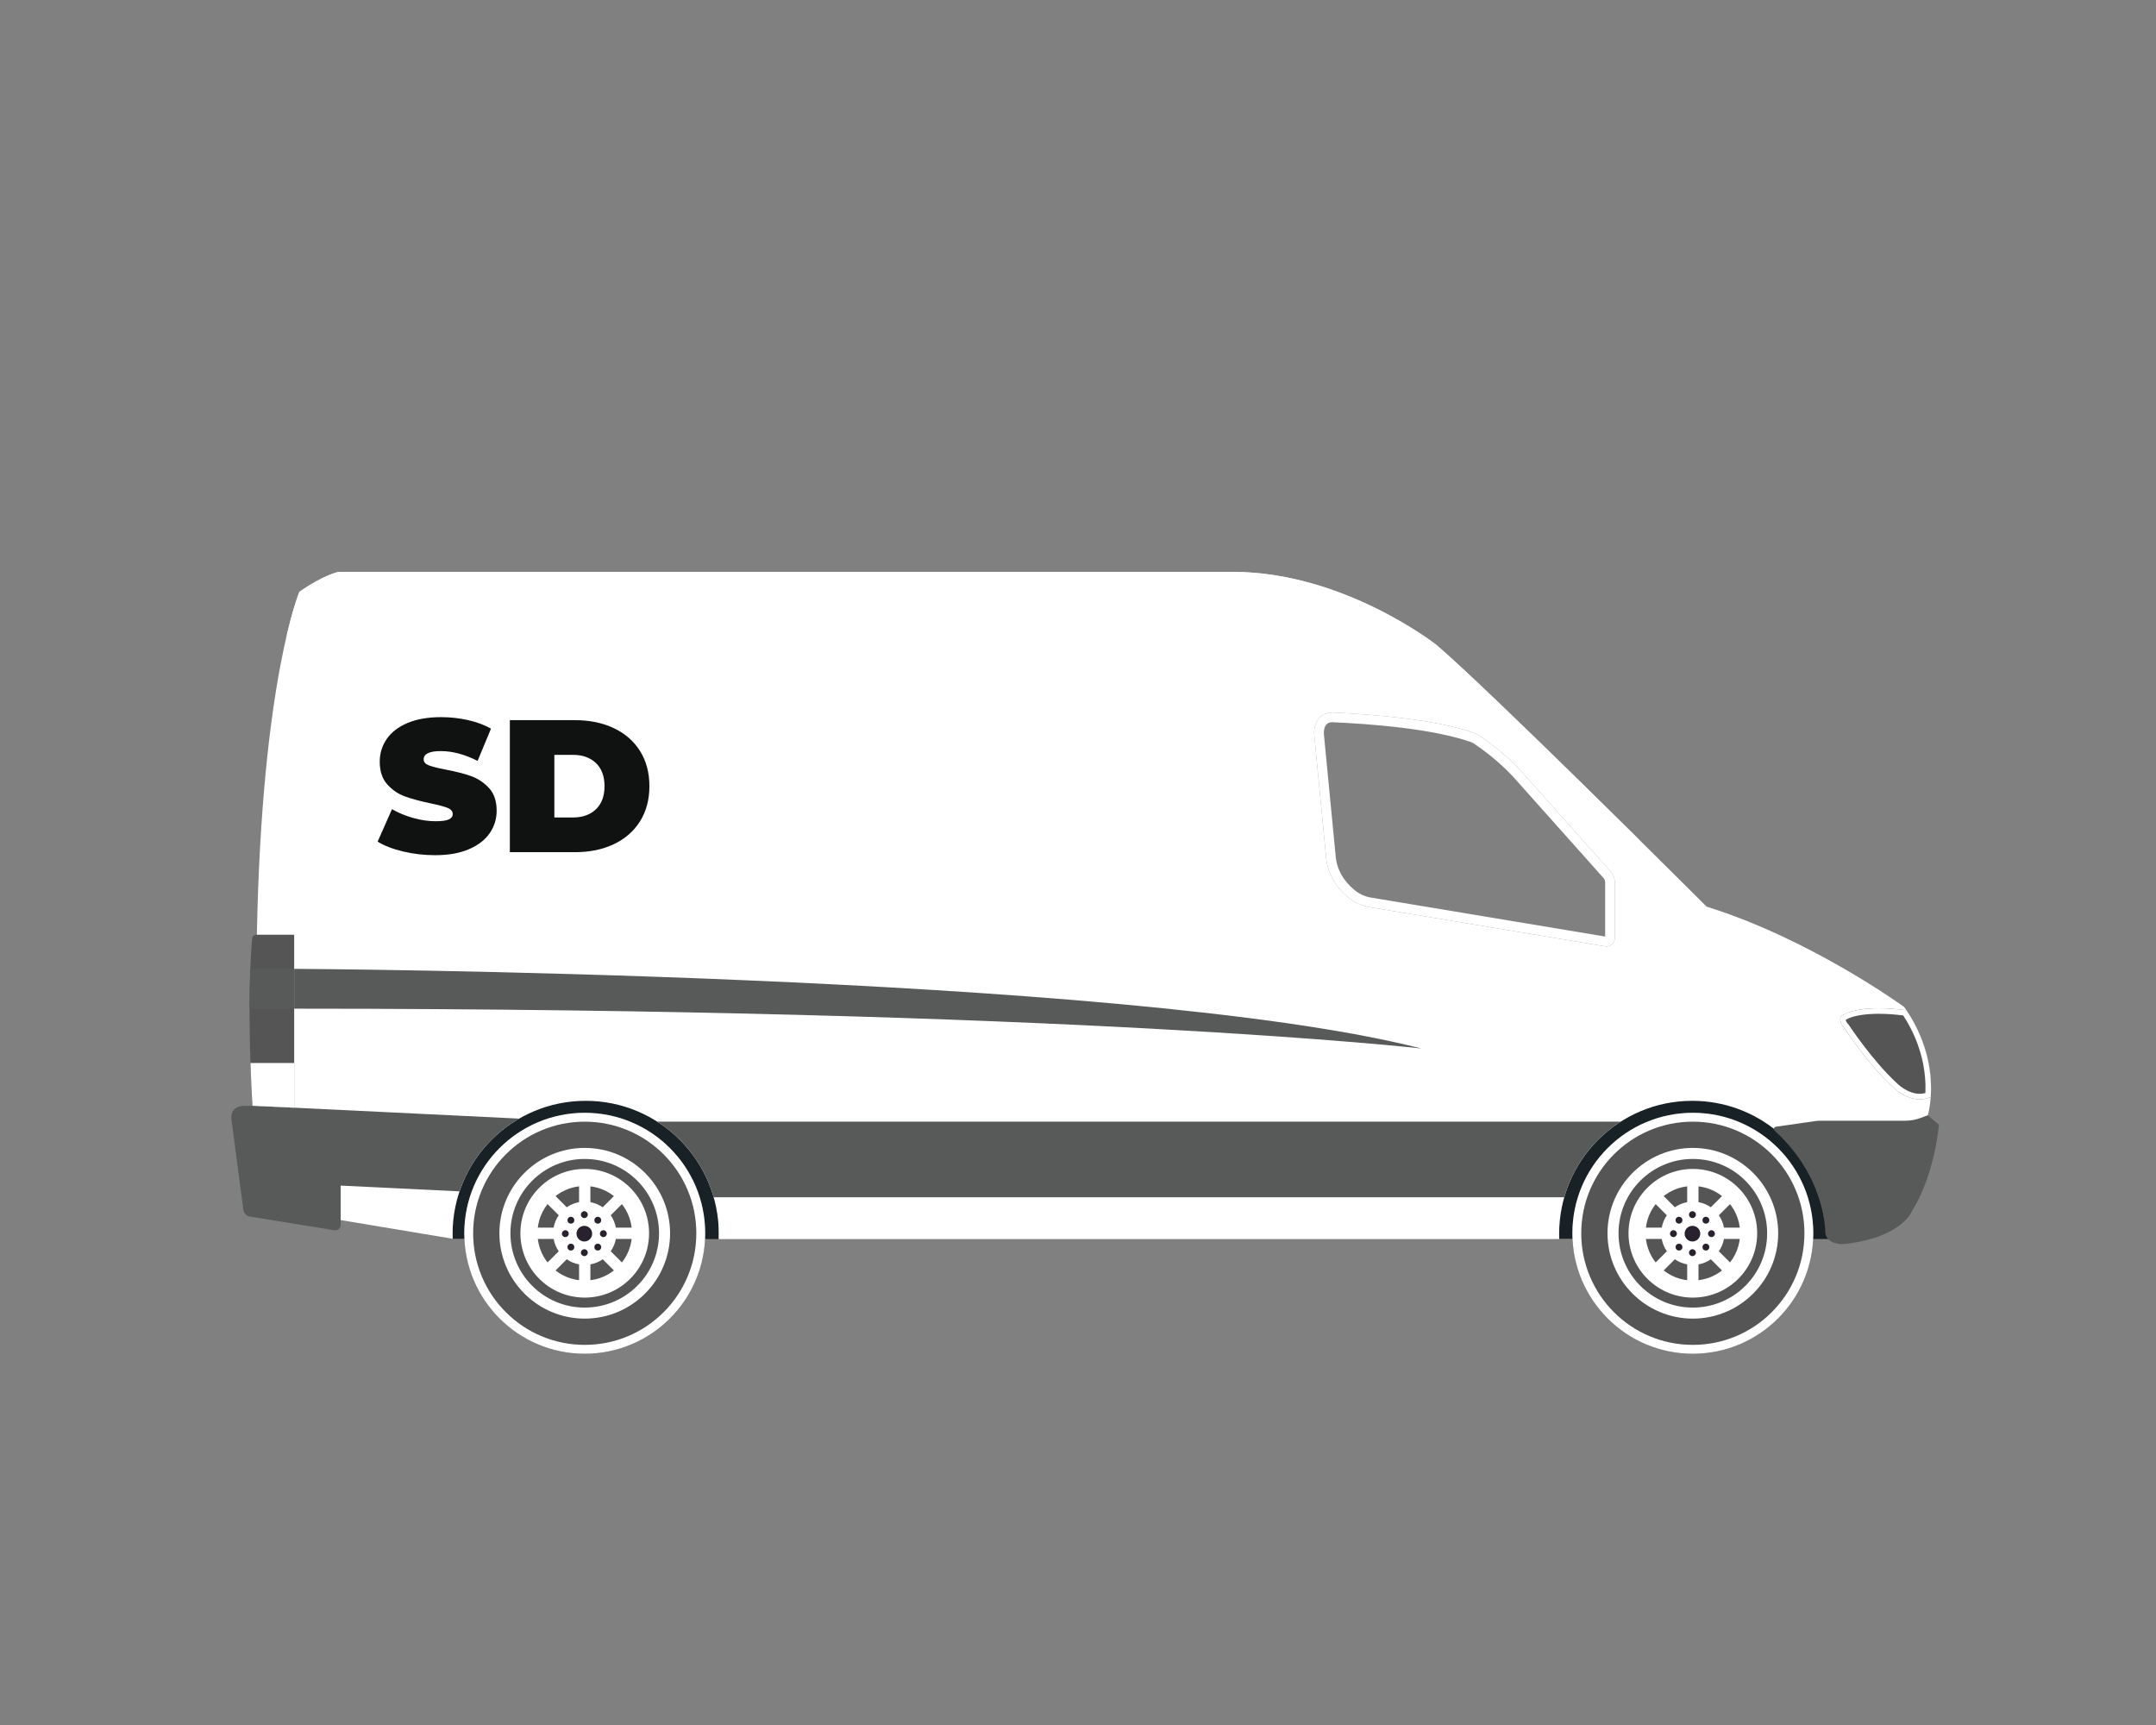 <?xml version="1.0" encoding="utf-8"?>
<!-- Generator: Adobe Illustrator 22.0.0, SVG Export Plug-In . SVG Version: 6.00 Build 0)  -->
<svg version="1.1" id="Layer_1" xmlns="http://www.w3.org/2000/svg" xmlns:xlink="http://www.w3.org/1999/xlink" x="0px" y="0px"
	 viewBox="0 0 1875 1500" style="enable-background:new 0 0 1875 1500;" xml:space="preserve">
<rect x="0" y="0" width="1875" height="1500" fill="#808080" stroke="none"/>
<style type="text/css">
	.st0{fill:#585A5A;}
	.st1{fill:#545554;}
	.st2{fill:#FFFFFF;}
	.st3{fill:#414042;}
	.st4{fill:#101111;}
	.st5{fill:#29212D;}
	.st6{fill:#172126;}
	.st7{opacity:0.1;fill:#909697;}
	.st8{fill:#E8EAEA;}
	.st9{fill-rule:evenodd;clip-rule:evenodd;fill:#FFFFFF;}
	.st10{fill-rule:evenodd;clip-rule:evenodd;fill:#545554;}
	.st11{fill:#312936;}
	.st12{fill:#3A3A3A;}
	.st13{fill:none;stroke:#000000;stroke-width:0.2;stroke-miterlimit:10;}
</style>
<polygon class="st6" points="393.674,1077.18 625.026,1077.435 625.026,931.19 385.373,931.19 "/>
<polygon class="st6" points="1352.145,1077.18 1597.581,1077.435 1597.581,931.19 1343.339,931.19 "/>
<path class="st7" d="M223.399,1048.801l170.275,28.379c-0.05-1.388-0.083-2.779-0.083-4.18c0-63.93,51.83-115.769,115.764-115.769
	c63.943,0,115.763,51.84,115.763,115.769c0,1.486-0.037,2.963-0.092,4.435h730.99c-0.055-1.472-0.093-2.948-0.093-4.435
	c0-63.93,51.831-115.769,115.765-115.769c55.85,0,102.444,39.55,113.345,92.158c1.316,6.354,9.241,8.588,13.669,3.842l77.888-83.473
	c0,0,3.107-10.165,2.725-26.042H223.399V1048.801z"/>
<path class="st8" d="M1088.428,552.408c108.866,0,200.151,63.234,200.151,63.234c24.759,18.566,82.732,67.873,138.332,115.893
	c-59.292-58.613-147.439-144.991-178.046-171.008c0,0-80.534-63.234-176.578-63.234H294.348c0,0-12.488,2.386-33.963,17.3
	c0,0-4.836,11.332-11.03,37.815H1088.428z"/>
<path class="st1" d="M1576.962,1072.407c0,57.86-46.892,104.757-104.756,104.757c-57.856,0-104.757-46.896-104.757-104.757
	c0-57.85,46.901-104.761,104.757-104.761C1530.07,967.646,1576.962,1014.558,1576.962,1072.407z"/>
<path class="st2" d="M1472.207,967.646c-57.856,0-104.757,46.911-104.757,104.761c0,57.86,46.901,104.757,104.757,104.757
	c57.864,0,104.756-46.896,104.756-104.757C1576.962,1014.558,1530.07,967.646,1472.207,967.646z M1540.828,1141.027
	c-8.914,8.915-19.293,15.912-30.848,20.8c-11.958,5.058-24.667,7.622-37.773,7.622c-13.104,0-25.812-2.564-37.771-7.622
	c-11.555-4.888-21.934-11.885-30.849-20.8c-8.915-8.913-15.913-19.293-20.8-30.848c-5.058-11.958-7.623-24.667-7.623-37.772
	c0-13.103,2.564-25.81,7.623-37.769c4.887-11.555,11.886-21.935,20.8-30.851c8.915-8.915,19.294-15.913,30.848-20.802
	c11.959-5.059,24.667-7.625,37.771-7.625c13.105,0,25.814,2.566,37.773,7.625c11.554,4.889,21.933,11.887,30.848,20.802
	c8.914,8.916,15.911,19.296,20.798,30.851c5.057,11.959,7.621,24.666,7.621,37.769c0,13.106-2.564,25.814-7.621,37.772
	C1556.739,1121.736,1549.741,1132.114,1540.828,1141.027z"/>
<path class="st2" d="M1472.206,998.184c-40.926,0-74.221,33.297-74.221,74.224c0,40.926,33.295,74.221,74.221,74.221
	c40.926,0,74.221-33.295,74.221-74.221C1546.427,1031.48,1513.132,998.184,1472.206,998.184z M1536.829,1072.407
	c0,8.729-1.708,17.19-5.076,25.153c-3.253,7.694-7.913,14.606-13.85,20.543c-5.938,5.938-12.849,10.598-20.543,13.851
	c-7.962,3.368-16.425,5.075-25.154,5.075c-8.728,0-17.19-1.706-25.152-5.074c-7.694-3.254-14.606-7.915-20.543-13.852
	c-5.938-5.938-10.598-12.85-13.852-20.544c-3.368-7.962-5.076-16.424-5.076-25.152c0-8.728,1.708-17.189,5.076-25.15
	c3.254-7.694,7.916-14.607,13.852-20.545c5.938-5.938,12.85-10.6,20.543-13.854c7.963-3.368,16.425-5.076,25.152-5.076
	c8.728,0,17.191,1.708,25.153,5.076c7.694,3.255,14.607,7.916,20.544,13.854c5.937,5.938,10.596,12.849,13.851,20.545
	C1535.121,1055.218,1536.829,1063.681,1536.829,1072.407z"/>
<path class="st2" d="M1416.276,1073.724c0.728,30.89,26.359,55.339,57.248,54.611c30.889-0.727,55.339-26.359,54.612-57.247
	c-0.728-30.89-26.358-55.339-57.247-54.612C1439.998,1017.205,1415.549,1042.834,1416.276,1073.724z"/>
<path class="st1" d="M1431.108,1073.382c0.539,22.696,19.375,40.661,42.073,40.122c22.697-0.54,40.66-19.377,40.122-42.073
	c-0.539-22.698-19.375-40.661-42.073-40.122C1448.533,1031.848,1430.57,1050.684,1431.108,1073.382z"/>
<path class="st2" d="M1518.258,1077.327v-9.843h-19.001c-0.711-3.936-2.26-7.57-4.446-10.724l13.438-13.438l-6.96-6.96
	l-13.439,13.44c-3.162-2.192-6.8-3.741-10.722-4.451v-18.998h-9.843v19.001c-3.935,0.711-7.57,2.26-10.723,4.447l-13.44-13.439
	l-6.959,6.96l13.44,13.439c-2.192,3.162-3.741,6.8-4.451,10.723h-18.998v9.843h19.001c0.711,3.936,2.259,7.57,4.446,10.723
	l-13.439,13.438l6.959,6.961l13.441-13.439c3.162,2.191,6.799,3.741,10.722,4.449v18.998h9.843v-19
	c3.935-0.711,7.569-2.26,10.723-4.446l13.438,13.438l6.96-6.961l-13.44-13.439c2.193-3.162,3.741-6.799,4.45-10.722H1518.258z"/>
<path class="st5" d="M1471.862,1065.94c-3.76,0-6.808,3.049-6.808,6.809s3.048,6.81,6.808,6.81c3.761,0,6.809-3.05,6.809-6.81
	S1475.623,1065.94,1471.862,1065.94z"/>
<path class="st5" d="M1471.862,1059.208c1.655,0,2.996-1.342,2.996-2.996c0-1.653-1.341-2.995-2.996-2.995
	c-1.654,0-2.995,1.342-2.995,2.995C1468.867,1057.866,1470.208,1059.208,1471.862,1059.208z"/>
<path class="st5" d="M1471.862,1086.291c-1.654,0-2.995,1.342-2.995,2.995c0,1.654,1.341,2.996,2.995,2.996
	c1.655,0,2.996-1.342,2.996-2.996C1474.858,1087.633,1473.517,1086.291,1471.862,1086.291z"/>
<path class="st5" d="M1485.675,1063.175c1.169-1.171,1.169-3.067,0-4.237c-1.171-1.169-3.067-1.169-4.237,0
	c-1.169,1.17-1.169,3.066,0,4.237C1482.607,1064.344,1484.504,1064.344,1485.675,1063.175z"/>
<path class="st5" d="M1458.051,1082.325c-1.169,1.169-1.169,3.066,0,4.236c1.17,1.169,3.066,1.169,4.237,0
	c1.169-1.17,1.169-3.067,0-4.236C1461.117,1081.155,1459.221,1081.155,1458.051,1082.325z"/>
<path class="st5" d="M1488.4,1069.754c-1.655,0-2.996,1.342-2.996,2.995c0,1.654,1.341,2.996,2.996,2.996
	c1.654,0,2.995-1.342,2.995-2.996C1491.395,1071.096,1490.054,1069.754,1488.4,1069.754z"/>
<path class="st5" d="M1458.321,1072.749c0-1.653-1.341-2.995-2.996-2.995c-1.654,0-2.995,1.342-2.995,2.995
	c0,1.654,1.341,2.996,2.995,2.996C1456.98,1075.745,1458.321,1074.403,1458.321,1072.749z"/>
<path class="st5" d="M1481.438,1082.325c-1.169,1.169-1.169,3.066,0,4.236c1.17,1.169,3.066,1.169,4.237,0
	c1.169-1.17,1.169-3.067,0-4.236C1484.504,1081.155,1482.607,1081.155,1481.438,1082.325z"/>
<path class="st5" d="M1458.051,1058.938c-1.169,1.17-1.169,3.066,0,4.237c1.17,1.169,3.066,1.169,4.237,0
	c1.169-1.171,1.169-3.067,0-4.237C1461.117,1057.769,1459.221,1057.769,1458.051,1058.938z"/>
<path class="st1" d="M613.282,1072.407c0,57.86-46.893,104.757-104.757,104.757c-57.855,0-104.757-46.896-104.757-104.757
	c0-57.85,46.902-104.761,104.757-104.761C566.389,967.646,613.282,1014.558,613.282,1072.407z"/>
<path class="st2" d="M508.525,967.646c-57.855,0-104.757,46.911-104.757,104.761c0,57.86,46.902,104.757,104.757,104.757
	c57.864,0,104.757-46.896,104.757-104.757C613.282,1014.558,566.389,967.646,508.525,967.646z M577.146,1141.027
	c-8.914,8.915-19.292,15.912-30.847,20.8c-11.959,5.058-24.668,7.622-37.774,7.622c-13.104,0-25.812-2.564-37.771-7.622
	c-11.555-4.888-21.934-11.885-30.848-20.8c-8.915-8.913-15.913-19.293-20.8-30.848c-5.058-11.958-7.623-24.667-7.623-37.772
	c0-13.103,2.564-25.81,7.623-37.769c4.888-11.555,11.886-21.935,20.8-30.851c8.915-8.915,19.294-15.913,30.849-20.802
	c11.959-5.059,24.666-7.625,37.77-7.625c13.105,0,25.814,2.566,37.773,7.625c11.555,4.889,21.933,11.887,30.848,20.802
	c8.914,8.916,15.911,19.296,20.798,30.851c5.057,11.959,7.622,24.666,7.622,37.769c0,13.106-2.565,25.814-7.622,37.772
	C593.058,1121.736,586.06,1132.114,577.146,1141.027z"/>
<path class="st2" d="M508.525,998.184c-40.926,0-74.221,33.297-74.221,74.224c0,40.926,33.295,74.221,74.221,74.221
	c40.925,0,74.22-33.295,74.22-74.221C582.745,1031.48,549.45,998.184,508.525,998.184z M573.147,1072.407
	c0,8.729-1.708,17.19-5.075,25.153c-3.253,7.694-7.914,14.606-13.85,20.543c-5.937,5.938-12.849,10.598-20.543,13.851
	c-7.962,3.368-16.425,5.075-25.154,5.075c-8.728,0-17.19-1.706-25.152-5.074c-7.695-3.254-14.607-7.915-20.544-13.852
	c-5.937-5.938-10.597-12.85-13.852-20.544c-3.367-7.962-5.075-16.424-5.075-25.152c0-8.728,1.708-17.189,5.075-25.15
	c3.255-7.694,7.916-14.607,13.853-20.545c5.937-5.938,12.849-10.6,20.543-13.854c7.962-3.368,16.425-5.076,25.152-5.076
	c8.729,0,17.191,1.708,25.154,5.076c7.694,3.255,14.606,7.916,20.543,13.854c5.937,5.938,10.596,12.849,13.851,20.545
	C571.44,1055.218,573.147,1063.681,573.147,1072.407z"/>
<path class="st2" d="M452.596,1073.733c0.733,30.89,26.368,55.335,57.257,54.602c30.889-0.732,55.335-26.368,54.602-57.256
	c-0.733-30.89-26.368-55.335-57.257-54.602C476.308,1017.21,451.863,1042.844,452.596,1073.733z"/>
<path class="st1" d="M467.427,1073.382c0.539,22.696,19.375,40.661,42.073,40.122c22.697-0.54,40.661-19.377,40.122-42.073
	c-0.539-22.698-19.376-40.661-42.073-40.122C484.852,1031.848,466.889,1050.684,467.427,1073.382z"/>
<path class="st2" d="M554.576,1077.327v-9.843h-19.001c-0.711-3.936-2.259-7.57-4.446-10.724l13.439-13.438l-6.96-6.96l-13.44,13.44
	c-3.162-2.192-6.799-3.741-10.722-4.451v-18.998h-9.843v19.001c-3.935,0.711-7.57,2.26-10.723,4.447l-13.439-13.439l-6.96,6.96
	l13.44,13.439c-2.192,3.162-3.741,6.8-4.45,10.723h-18.998v9.843h19.001c0.711,3.936,2.259,7.57,4.446,10.723l-13.439,13.438
	l6.96,6.961l13.44-13.439c3.162,2.191,6.799,3.741,10.722,4.449v18.998h9.843v-19c3.936-0.711,7.57-2.26,10.723-4.446l13.439,13.438
	l6.96-6.961l-13.44-13.439c2.192-3.162,3.741-6.799,4.45-10.722H554.576z"/>
<path class="st5" d="M508.182,1065.94c-3.76,0-6.809,3.049-6.809,6.809s3.048,6.81,6.809,6.81c3.76,0,6.808-3.05,6.808-6.81
	S511.942,1065.94,508.182,1065.94z"/>
<path class="st5" d="M508.182,1059.208c1.654,0,2.995-1.342,2.995-2.996c0-1.653-1.341-2.995-2.995-2.995
	c-1.655,0-2.996,1.342-2.996,2.995C505.186,1057.866,506.527,1059.208,508.182,1059.208z"/>
<path class="st5" d="M508.182,1086.291c-1.655,0-2.996,1.342-2.996,2.995c0,1.654,1.341,2.996,2.996,2.996
	c1.654,0,2.995-1.342,2.995-2.996C511.177,1087.633,509.836,1086.291,508.182,1086.291z"/>
<path class="st5" d="M521.993,1063.175c1.17-1.171,1.17-3.067,0-4.237c-1.17-1.169-3.067-1.169-4.237,0
	c-1.17,1.17-1.17,3.066,0,4.237C518.927,1064.344,520.823,1064.344,521.993,1063.175z"/>
<path class="st5" d="M494.37,1082.325c-1.17,1.169-1.17,3.066,0,4.236c1.17,1.169,3.066,1.169,4.236,0c1.17-1.17,1.17-3.067,0-4.236
	C497.436,1081.155,495.54,1081.155,494.37,1082.325z"/>
<path class="st5" d="M524.718,1069.754c-1.654,0-2.995,1.342-2.995,2.995c0,1.654,1.341,2.996,2.995,2.996
	c1.655,0,2.996-1.342,2.996-2.996C527.714,1071.096,526.373,1069.754,524.718,1069.754z"/>
<path class="st5" d="M494.64,1072.749c0-1.653-1.341-2.995-2.996-2.995c-1.654,0-2.995,1.342-2.995,2.995
	c0,1.654,1.341,2.996,2.995,2.996C493.299,1075.745,494.64,1074.403,494.64,1072.749z"/>
<path class="st5" d="M517.757,1082.325c-1.17,1.169-1.17,3.066,0,4.236c1.17,1.169,3.067,1.169,4.237,0
	c1.17-1.17,1.17-3.067,0-4.236C520.823,1081.155,518.927,1081.155,517.757,1082.325z"/>
<path class="st5" d="M494.37,1058.938c-1.17,1.17-1.17,3.066,0,4.237c1.17,1.169,3.066,1.169,4.236,0c1.17-1.171,1.17-3.067,0-4.237
	C497.436,1057.769,495.54,1057.769,494.37,1058.938z"/>
<path class="st2" d="M1656.008,875.653c0,0-80.98-59.059-171.805-87.245c0,0-187.615-187.316-235.338-227.882
	c0,0-80.534-63.234-176.578-63.234H294.348c0,0-12.488,2.386-33.963,17.3c0,0-32.774,76.708-36.986,298.166v236.043l170.275,28.379
	c-0.05-1.388-0.083-2.779-0.083-4.18c0-63.93,51.83-115.77,115.764-115.77c63.943,0,115.763,51.84,115.763,115.77
	c0,1.486-0.037,2.963-0.092,4.435h730.99c-0.055-1.472-0.093-2.948-0.093-4.435c0-63.93,51.831-115.77,115.765-115.77
	c55.85,0,102.444,39.55,113.345,92.158c1.316,6.354,9.241,8.588,13.669,3.842l77.888-83.473
	C1676.589,969.758,1690.458,924.421,1656.008,875.653z M1404.349,815.709c0,4.568-4.154,8.012-8.644,7.164l-205.813-34.254
	c-5.623-1.062-10.951-3.363-15.504-6.83c-7.973-6.07-18.767-17.282-20.97-34.543c0,0-5.877-60.839-10.424-107.752
	c-1.064-10.973,5.2-20.348,16.213-19.872c31.729,1.37,90.167,5.609,124.854,18.456c0,0,22.669,13.721,41.758,35.793l74.793,83.836
	c2.406,2.679,3.736,6.152,3.736,9.753V815.709z"/>
<g>
	<defs>
		<path id="SVGID_5_" d="M1325.819,673.871c-19.089-22.072-41.758-35.793-41.758-35.793
			c-34.688-12.847-93.125-17.086-124.854-18.456c-11.014-0.476-17.277,8.9-16.214,19.872
			c4.547,46.913,10.424,107.752,10.424,107.752c2.203,17.261,12.997,28.473,20.97,34.543c4.554,3.467,9.881,5.768,15.504,6.83
			l205.813,34.254c4.49,0.848,8.644-2.596,8.644-7.164V767.46c0-3.601-1.33-7.074-3.736-9.753L1325.819,673.871z"/>
	</defs>
	<clipPath id="SVGID_2_">
		<use xlink:href="#SVGID_5_"  style="overflow:visible;"/>
	</clipPath>
</g>
<path class="st1" d="M222.856,812.792h32.98v150.406l-36.24-1.642c0,0-5.603-84.706-0.296-145.522
	C219.461,814.195,221.01,812.792,222.856,812.792z"/>
<path class="st0" d="M223.399,961.621h-11.801c0,0-10.488-0.301-10.488,10.489l10.507,79.826c0.382,2.948,2.587,5.333,5.496,5.945
	l73.529,11.874c2.901,0.611,5.629-1.602,5.629-4.566v-34.232l103.367,5.025c9.059-26.856,27.702-49.304,51.861-63.273
	L223.399,961.621z"/>
<path class="st0" d="M571.58,975.363c23.506,15.013,41.226,38.28,49.079,65.716h739.725c7.854-27.435,25.577-50.703,49.083-65.716
	H571.58z"/>
<path class="st0" d="M255.836,842.479c0,0,723.995,3.551,980.236,69.26c0,0-302.725-34.63-980.236-34.63V842.479z"/>
<path class="st1" d="M1657.919,878.435l-8.102-0.862c0,0-34.9-4.176-48.919,6.265c0,0-2.387,4.474,2.982,10.143
	c0,0,20.582,31.32,42.358,51.305c0,0,15.502,16.183,32.854,8.637C1680.262,937.003,1678.117,908.53,1657.919,878.435z"/>
<path class="st2" d="M1657.919,878.435l-8.102-0.862c0,0-6.895-0.824-15.785-0.824c-11.113,0-25.346,1.288-33.135,7.089
	c0,0-2.387,4.474,2.982,10.143c0,0,20.582,31.32,42.358,51.305c0,0,10.194,10.642,23.302,10.642c3.056,0,6.271-0.578,9.552-2.005
	C1680.262,937.003,1678.117,908.53,1657.919,878.435z M1674.468,950.467c-1.612,0.435-3.262,0.655-4.929,0.655
	c-10.828,0-19.753-9.079-19.832-9.16l-0.107-0.111l-0.113-0.104c-21.07-19.339-41.389-50.098-41.592-50.406l-0.234-0.355
	l-0.293-0.31c-1.664-1.757-2.109-3.1-2.187-3.921c5.685-3.365,15.814-5.202,28.852-5.202c8.467,0,15.149,0.783,15.214,0.791
	l0.032,0.004l0.031,0.003l5.847,0.622C1671.998,908.977,1675.137,933.468,1674.468,950.467z"/>
<path class="st0" d="M1602.132,1081.909c0,0-14.317,0-14.765-10.515c0,0,0.605-47.661-44.143-88.303
	c-1.18-1.071-0.42-3.072,1.156-3.305l33.716-4.856c1.63-0.267,3.279-0.4,4.931-0.4h73.941c4.494,0,8.952-0.803,13.165-2.37
	l6.456-2.403l9.62,8.353c0,0-3.355,42.951-23.34,74.866C1662.868,1052.977,1654.031,1076.839,1602.132,1081.909z"/>
<path class="st0" d="M217.017,877.108h38.819v-34.63h-38.16C217.221,853.947,217.031,865.685,217.017,877.108z"/>
<path class="st2" d="M217.84,924.349c0.755,22.069,1.756,37.207,1.756,37.207l36.24,1.642v-38.85H217.84z"/>
<path class="st2" d="M1400.612,757.707l-74.793-83.836c-19.089-22.072-41.758-35.793-41.758-35.793
	c-34.688-12.847-93.125-17.086-124.854-18.456c-0.268-0.012-0.534-0.017-0.797-0.017c-10.519,0-16.455,9.185-15.417,19.89
	c4.548,46.913,10.424,107.752,10.424,107.752c2.203,17.261,12.997,28.473,20.97,34.543c4.554,3.467,9.881,5.768,15.504,6.83
	l205.813,34.254c0.462,0.087,0.919,0.129,1.369,0.129c3.931,0,7.275-3.193,7.275-7.293V767.46
	C1404.349,763.859,1403.019,760.386,1400.612,757.707z M1395.942,814.389l-204.574-34.047c-4.375-0.839-8.484-2.651-11.888-5.242
	c-7.07-5.382-15.87-14.743-17.708-28.795c-0.305-3.162-5.987-61.982-10.411-107.621c-0.344-3.544,0.489-6.803,2.227-8.717
	c1.194-1.316,2.771-1.955,4.822-1.955c0.143,0,0.288,0.003,0.434,0.01c30.978,1.337,87.731,5.406,121.504,17.65
	c3.733,2.37,22.923,14.981,39.113,33.699l0.042,0.049l0.044,0.048l74.812,83.857c1.022,1.138,1.585,2.607,1.585,4.136V814.389z"/>
<g>
	<path class="st4" d="M350.657,740.445c-9.02-2.132-16.428-5.002-22.222-8.609l12.464-28.208c5.466,3.172,11.588,5.714,18.368,7.626
		c6.778,1.914,13.284,2.869,19.517,2.869c5.355,0,9.184-0.518,11.479-1.558c2.296-1.038,3.444-2.596,3.444-4.674
		c0-2.403-1.505-4.208-4.511-5.412c-3.008-1.202-7.953-2.514-14.842-3.936c-8.855-1.858-16.235-3.854-22.14-5.986
		s-11.045-5.63-15.416-10.496c-4.374-4.863-6.561-11.452-6.561-19.762c0-7.216,2.022-13.776,6.068-19.681
		c4.044-5.903,10.086-10.55,18.122-13.939c8.036-3.388,17.794-5.084,29.274-5.084c7.872,0,15.605,0.848,23.206,2.542
		c7.598,1.696,14.293,4.182,20.09,7.462l-11.645,28.044c-11.262-5.684-21.922-8.528-31.979-8.528c-9.95,0-14.924,2.406-14.924,7.216
		c0,2.297,1.476,4.019,4.428,5.166c2.952,1.148,7.815,2.379,14.596,3.69c8.746,1.64,16.126,3.526,22.14,5.658
		c6.012,2.132,11.234,5.604,15.662,10.414c4.429,4.812,6.643,11.372,6.643,19.68c0,7.216-2.024,13.75-6.068,19.598
		c-4.046,5.851-10.086,10.496-18.122,13.94s-17.794,5.166-29.273,5.166C368.943,743.644,359.678,742.577,350.657,740.445z"/>
	<path class="st4" d="M443.399,626.22h56.58c12.792,0,24.08,2.324,33.866,6.97c9.783,4.648,17.384,11.29,22.796,19.926
		c5.412,8.639,8.118,18.807,8.118,30.504c0,11.701-2.706,21.869-8.118,30.504c-5.412,8.639-13.013,15.28-22.796,19.927
		c-9.786,4.648-21.074,6.97-33.866,6.97h-56.58V626.22z M498.34,710.844c8.308,0,14.949-2.378,19.926-7.134
		c4.974-4.757,7.462-11.452,7.462-20.091c0-8.635-2.488-15.334-7.462-20.09c-4.977-4.756-11.618-7.134-19.926-7.134h-16.236v54.448
		H498.34z"/>
</g>
</svg>
